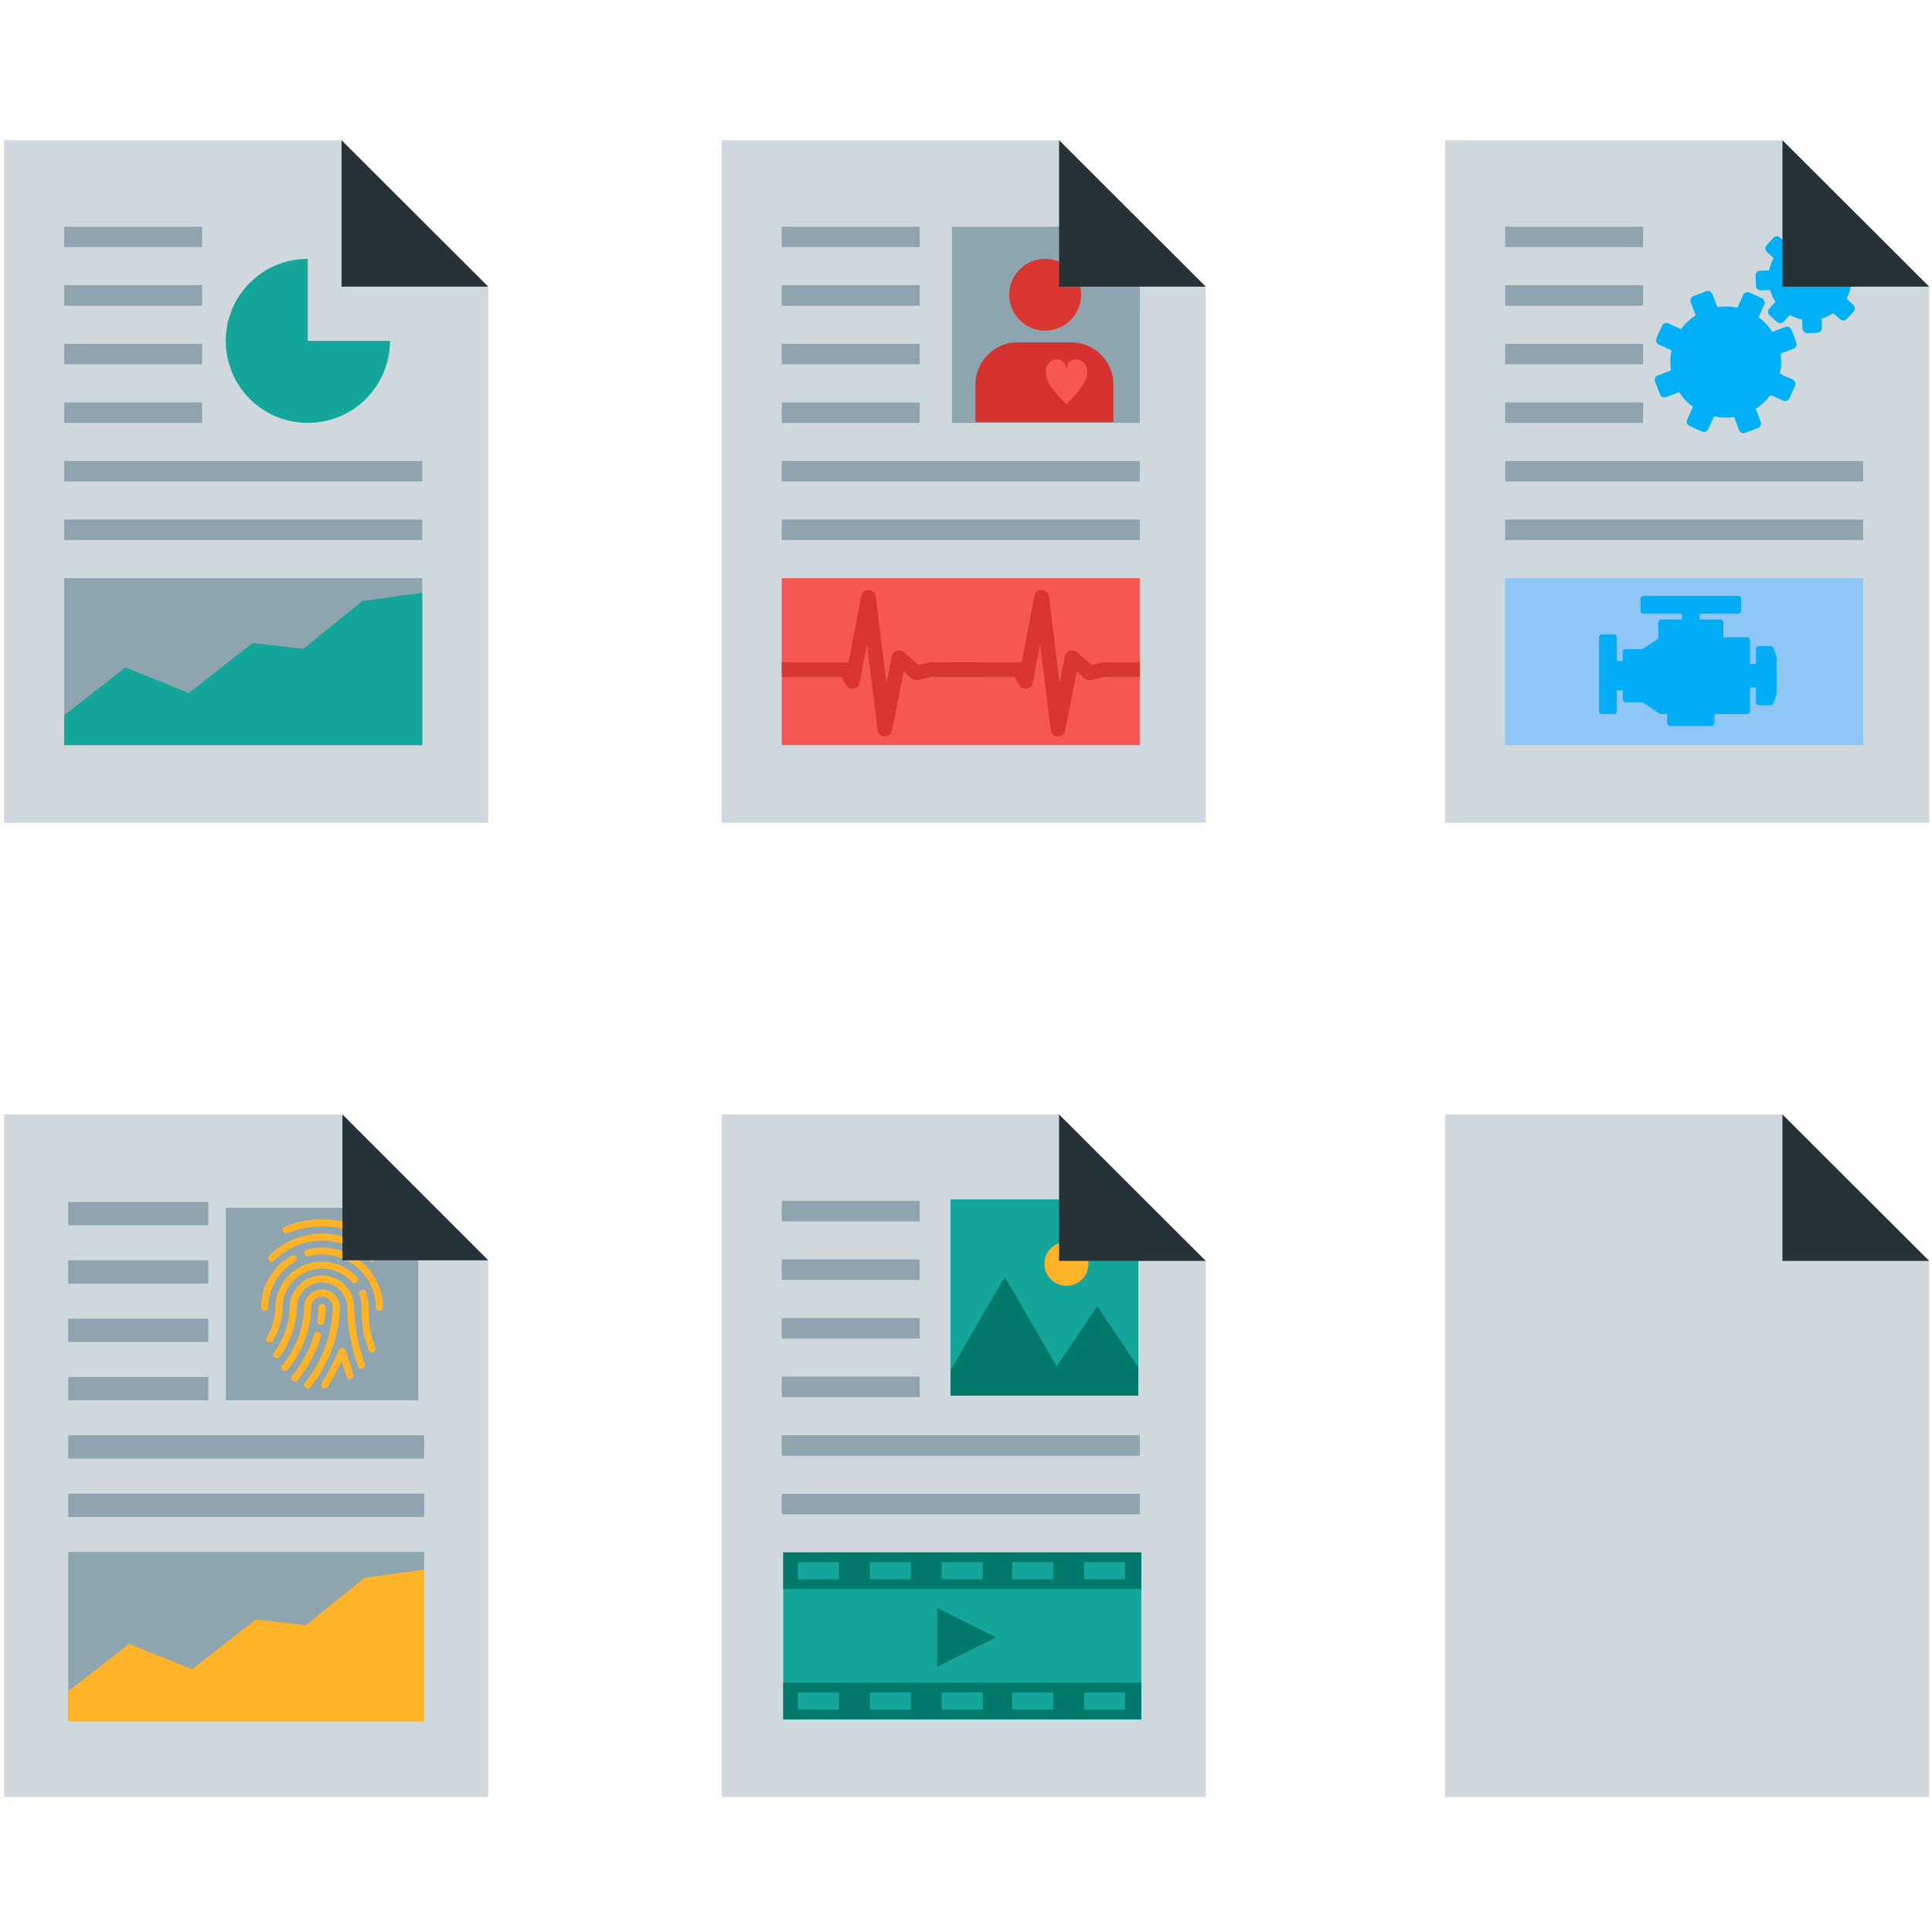 <?xml version="1.0" encoding="UTF-8"?> <svg xmlns="http://www.w3.org/2000/svg" xmlns:cc="http://creativecommons.org/ns#" xmlns:dc="http://purl.org/dc/elements/1.1/" xmlns:rdf="http://www.w3.org/1999/02/22-rdf-syntax-ns#" version="1.1" viewBox="0 0 512 512"><g transform="matrix(1.546 0 0 1.546 -521.47 -2724)" data-name="Group 1"><g transform="translate(461,1953)" data-name="Group 11"><path d="m0 0h57.86l8.952 15.089 16.188 10.018v91.893h-83z" fill="#cfd8dc" data-name="Combined Shape"></path><g transform="translate(39.236,14.562)" data-name="Group 2"><rect width="32.194" height="33.644" fill="#00796b" data-name="Rectangle 8"></rect><path d="m0 29.316v-29.316h32.194v28.788l-7.043-10.459-6.937 10.3-8.908-15.322-9.306 16.006z" fill="#14a69a" data-name="Combined Shape"></path><ellipse transform="translate(16.097,7.281)" cx="3.773" cy="3.766" rx="3.773" ry="3.766" fill="#ffb328"></ellipse></g><rect transform="translate(10.312,14.813)" width="23.642" height="3.515" fill="#8fa4ae" data-name="Rectangle 7"></rect><rect transform="translate(10.312,24.856)" width="23.642" height="3.515" fill="#8fa4ae" data-name="Rectangle 7"></rect><rect transform="translate(10.312,34.899)" width="23.642" height="3.515" fill="#8fa4ae" data-name="Rectangle 7"></rect><rect transform="translate(10.312,44.942)" width="23.642" height="3.515" fill="#8fa4ae" data-name="Rectangle 7"></rect><rect transform="translate(10.312,54.985)" width="61.37" height="3.515" fill="#8fa4ae" data-name="Rectangle 7"></rect><rect transform="translate(10.312,65.028)" width="61.37" height="3.515" fill="#8fa4ae" data-name="Rectangle 7"></rect><path transform="translate(57.848)" d="M 0,0 25.152,25.107 H 0 Z" fill="#263238" data-name="Rectangle 3"></path><g transform="translate(10.564,75.071)" data-name="Group 3"><rect width="61.37" height="28.622" fill="#14a69a" data-name="Rectangle 7"></rect><path d="m61.37 6.277h-61.37v-6.277h61.37v6.276zm-9.809-4.6v2.923h7.039v-2.926zm-12.325 0v2.923h7.042v-2.926zm-12.073 0v2.923h7.043v-2.926zm-12.325 0v2.923h7.042v-2.926zm-12.324 0v2.923h7.044v-2.926z" fill="#00796b" data-name="Combined Shape"></path><path transform="translate(0,22.345)" d="m61.37 6.277h-61.37v-6.277h61.37v6.276zm-9.809-4.6v2.923h7.039v-2.926zm-12.325 0v2.923h7.042v-2.926zm-12.073 0v2.923h7.043v-2.926zm-12.325 0v2.923h7.042v-2.926zm-12.324 0v2.923h7.044v-2.926z" fill="#00796b" data-name="Combined Shape"></path><path transform="translate(26.409,9.541)" d="M 10.061,5.021 0,10.043 V 0 Z" fill="#00796b" data-name="Triangle 2"></path></g></g><g transform="translate(338,1953)" data-name="Group 12"><path d="m0 0h57.86l8.952 15.089 16.188 10.018v91.893h-83z" fill="#cfd8dc" data-name="Combined Shape"></path><rect transform="translate(38,16)" width="33" height="33" fill="#8ea4ae" data-name="Rectangle 8"></rect><g transform="translate(44,18)" fill="#ffb328" data-name="002-fingerprint"><path transform="translate(3.733)" d="m13.179 1.26a15.656 15.656 0 0 0-6.41-1.26 15.526 15.526 0 0 0-6.411 1.261 0.6 0.6 0 0 0-0.3 0.8 0.621 0.621 0 0 0 0.816 0.3 14.3 14.3 0 0 1 5.9-1.151 14.4 14.4 0 0 1 5.9 1.152 0.623 0.623 0 0 0 0.816-0.3 0.6 0.6 0 0 0-0.311-0.802z"></path><path transform="translate(1.271,2.412)" d="m18.285 3.8a12.692 12.692 0 0 0-18.107 0 0.6 0.6 0 0 0 0 0.854 0.626 0.626 0 0 0 0.87 0 11.442 11.442 0 0 1 16.354 0 0.624 0.624 0 0 0 0.87 6e-3 0.594 0.594 0 0 0 0.013-0.86z" data-name="Shape"></path><path transform="translate(7.443,4.824)" d="m3.055 0a10.719 10.719 0 0 0-2.59 0.316 0.6 0.6 0 0 0-0.446 0.733 0.618 0.618 0 0 0 0.748 0.435 9.5 9.5 0 0 1 2.288-0.279 9.149 9.149 0 0 1 9.231 9.045 0.616 0.616 0 0 0 1.231 0 10.369 10.369 0 0 0-10.462-10.25z" data-name="Shape"></path><path transform="translate(.04 6.128)" d="m6.048 0.3a0.623 0.623 0 0 0-0.842-0.218 10.454 10.454 0 0 0-2.166 1.652 10.3 10.3 0 0 0-3.04 7.205 0.608 0.608 0 0 0 0.607 0.611h0.01a0.608 0.608 0 0 0 0.614-0.593 9.115 9.115 0 0 1 2.684-6.376 9.222 9.222 0 0 1 1.913-1.458 0.6 0.6 0 0 0 0.22-0.823z" data-name="Shape"></path><path transform="translate(.924 7.236)" d="m15.605 2.693a8.076 8.076 0 0 0-6.031-2.693 7.943 7.943 0 0 0-8 8.019 10.155 10.155 0 0 1-1.149 4.347l-0.346 0.6a0.6 0.6 0 0 0 0.235 0.821 0.621 0.621 0 0 0 0.838-0.229l0.363-0.634a11.249 11.249 0 0 0 1.291-4.94 6.722 6.722 0 0 1 6.768-6.778 6.829 6.829 0 0 1 5.1 2.28 0.626 0.626 0 0 0 0.869 0.058 0.6 0.6 0 0 0 0.062-0.851z" data-name="Shape"></path><path transform="translate(16.847,12.064)" d="m2.8 9.962-0.7-2.225a22.034 22.034 0 0 1-0.444-4.407l-6e-3 -0.32a7.659 7.659 0 0 0-0.455-2.61 0.617 0.617 0 0 0-0.785-0.365 0.6 0.6 0 0 0-0.375 0.765 6.5 6.5 0 0 1 0.386 2.227l7e-3 0.328a23.082 23.082 0 0 0 0.485 4.686l0.7 2.272a0.613 0.613 0 0 0 0.59 0.427 0.666 0.666 0 0 0 0.18-0.025 0.6 0.6 0 0 0 0.417-0.753z" data-name="Shape"></path><path transform="translate(2.135,9.648)" d="m15.713 15.164-0.572-1.8a30 30 0 0 1-1.241-7.937 5.538 5.538 0 0 0-11.076 0.1 13.846 13.846 0 0 1-2.714 7.664 0.6 0.6 0 0 0 0.154 0.839 0.625 0.625 0 0 0 0.857-0.151 14.88 14.88 0 0 0 2.936-8.367 4.307 4.307 0 0 1 8.614-0.07 30.7 30.7 0 0 0 1.3 8.291l0.569 1.788a0.615 0.615 0 0 0 0.588 0.423 0.649 0.649 0 0 0 0.183-0.027 0.6 0.6 0 0 0 0.402-0.753z" data-name="Shape"></path><path transform="translate(3.53,12.06)" d="m10.046 3.015a3.077 3.077 0 0 0-6.154 0.023 16.347 16.347 0 0 1-3.765 9.92 0.6 0.6 0 0 0 0.113 0.842 0.624 0.624 0 0 0 0.863-0.111 17.633 17.633 0 0 0 4.019-10.674 1.847 1.847 0 0 1 3.694 0.013 21.336 21.336 0 0 1-4.785 12.885 0.6 0.6 0 0 0 0.112 0.845 0.626 0.626 0 0 0 0.375 0.125 0.616 0.616 0 0 0 0.487-0.235 22.564 22.564 0 0 0 5.041-13.633z" data-name="Shape"></path><path transform="translate(9.68,14.472)" d="m1.432 0.576a0.6 0.6 0 0 0-0.642-0.576 0.609 0.609 0 0 0-0.59 0.629 12.578 12.578 0 0 1-0.192 2.287 0.608 0.608 0 0 0 0.511 0.692 0.692 0.692 0 0 0 0.1 7e-3 0.612 0.612 0 0 0 0.607-0.507 13.246 13.246 0 0 0 0.206-2.532z" data-name="Shape"></path><path transform="translate(5.203,19.313)" d="m4.7 0.025a0.618 0.618 0 0 0-0.766 0.406 20.629 20.629 0 0 1-3.8 7.078 0.6 0.6 0 0 0 0.1 0.848 0.616 0.616 0 0 0 0.384 0.131 0.618 0.618 0 0 0 0.482-0.226 21.83 21.83 0 0 0 4.018-7.487 0.6 0.6 0 0 0-0.418-0.75z" data-name="Shape"></path><path transform="translate(10.345,22.035)" d="m5.524 4.527-0.743-2.309c-0.295-0.866-0.571-1.781-0.572-1.785a0.612 0.612 0 0 0-0.555-0.433 0.6 0.6 0 0 0-0.6 0.367 45.181 45.181 0 0 1-2.954 5.615 0.6 0.6 0 0 0 0.19 0.832 0.623 0.623 0 0 0 0.849-0.186 40.908 40.908 0 0 0 2.375-4.328c0.032 0.1 0.065 0.194 0.1 0.291l0.737 2.3a0.616 0.616 0 0 0 0.772 0.394 0.6 0.6 0 0 0 0.401-0.758z" data-name="Shape"></path></g><rect transform="translate(11,15)" width="24" height="4" fill="#8fa4ae" data-name="Rectangle 7"></rect><rect transform="translate(11,25)" width="24" height="4" fill="#8fa4ae" data-name="Rectangle 7"></rect><rect transform="translate(11,35)" width="24" height="4" fill="#8fa4ae" data-name="Rectangle 7"></rect><rect transform="translate(11,45)" width="24" height="4" fill="#8fa4ae" data-name="Rectangle 7"></rect><rect transform="translate(11,55)" width="61" height="4" fill="#8fa4ae" data-name="Rectangle 7"></rect><rect transform="translate(11,65)" width="61" height="4" fill="#8fa4ae" data-name="Rectangle 7"></rect><path transform="translate(58)" d="m0 0 25 25h-25z" fill="#263238" data-name="Rectangle 3"></path><rect transform="translate(11,75)" width="61" height="29" fill="#8ea4ae" data-name="Rectangle 7"></rect><path transform="translate(11,78)" d="m0 26v-5.124l10.439-8.13 10.787 4.361 10.9-8.535 8.62 0.979 10.043-8.128 10.211-1.423v26" fill="#ffb328" data-name="Rectangle 7"></path></g><g transform="translate(585,1953)" data-name="Group 13"><path d="m0 0h57.86l8.952 15.089 16.188 10.018v91.893h-83z" fill="#cfd8dc" data-name="Combined Shape"></path><path transform="translate(57.848)" d="M 0,0 25.152,25.107 H 0 Z" fill="#263238" data-name="Rectangle 3"></path></g><g transform="translate(338,1786)" data-name="Group 7"><path d="m0 0h57.86l8.952 15.089 16.188 10.018v91.893h-83z" fill="#cfd8dc" data-name="Combined Shape"></path><path transform="translate(37.979,20.337)" d="m14.085 28.12a14.072 14.072 0 0 0 14.085-14.06h-14.085v-14.06a14.06 14.06 0 1 0 0 28.12z" fill="#14a69a" data-name="Oval"></path><rect transform="translate(10.312,14.813)" width="23.642" height="3.515" fill="#8fa4ae" data-name="Rectangle 7"></rect><rect transform="translate(10.312,24.856)" width="23.642" height="3.515" fill="#8fa4ae" data-name="Rectangle 7"></rect><rect transform="translate(10.312,34.899)" width="23.642" height="3.515" fill="#8fa4ae" data-name="Rectangle 7"></rect><rect transform="translate(10.312,44.942)" width="23.642" height="3.515" fill="#8fa4ae" data-name="Rectangle 7"></rect><rect transform="translate(10.312,54.985)" width="61.37" height="3.515" fill="#8fa4ae" data-name="Rectangle 7"></rect><rect transform="translate(10.312,65.028)" width="61.37" height="3.515" fill="#8fa4ae" data-name="Rectangle 7"></rect><rect transform="translate(10.312,75.071)" width="61.37" height="28.622" fill="#8ea4ae" data-name="Rectangle 7"></rect><path transform="translate(10.312,77.57)" d="m0 26.123v-5.148l10.5-8.168 10.852 4.381 10.968-8.576 8.672 0.984 10.108-8.166 10.27-1.43v26.123" fill="#14a69a" data-name="Rectangle 7"></path><path transform="translate(57.848)" d="M 0,0 25.152,25.107 H 0 Z" fill="#263238" data-name="Rectangle 3"></path></g><g transform="translate(461,1786)" data-name="Group 9"><path d="m0 0h57.86l8.952 15.089 16.188 10.018v91.893h-83z" fill="#cfd8dc" data-name="Combined Shape"></path><rect transform="translate(39.488,14.813)" width="32.194" height="33.644" fill="#8ea4ae" data-name="Rectangle 8"></rect><path transform="translate(43.512,34.648)" d="m23.642 13.685h-23.642v-6.435a7.259 7.259 0 0 1 7.25-7.25h9.142a7.258 7.258 0 0 1 7.25 7.25v6.433z" fill="#d63230" data-name="Combined Shape"></path><ellipse transform="translate(49.297,20.337)" cx="6.162" cy="6.151" rx="6.162" ry="6.151" fill="#d93531" data-name="Oval"></ellipse><rect transform="translate(10.312,14.813)" width="23.642" height="3.515" fill="#8fa4ae" data-name="Rectangle 7"></rect><rect transform="translate(10.312,24.856)" width="23.642" height="3.515" fill="#8fa4ae" data-name="Rectangle 7"></rect><rect transform="translate(10.312,34.899)" width="23.642" height="3.515" fill="#8fa4ae" data-name="Rectangle 7"></rect><rect transform="translate(10.312,44.942)" width="23.642" height="3.515" fill="#8fa4ae" data-name="Rectangle 7"></rect><rect transform="translate(10.312,54.985)" width="61.37" height="3.515" fill="#8fa4ae" data-name="Rectangle 7"></rect><rect transform="translate(10.312,65.028)" width="61.37" height="3.515" fill="#8fa4ae" data-name="Rectangle 7"></rect><rect transform="translate(10.312,75.071)" width="61.37" height="28.622" fill="#f55752" data-name="Rectangle 7"></rect><path transform="translate(55.558,37.573)" d="m3.548 7.689c0.211-0.22 0.211-0.22 1.144-1.2a11.945 11.945 0 0 0 1.866-2.42 3.588 3.588 0 0 0 0.542-1.881 2.122 2.122 0 0 0-0.823-1.854 1.876 1.876 0 0 0-1.048-0.334 2.114 2.114 0 0 0-0.9 0.2 1.486 1.486 0 0 0-0.66 1.011c-0.044 0.264-0.07 0.316-0.123 0.316s-0.062-0.026-0.123-0.316a1.551 1.551 0 0 0-0.6-0.975 1.5 1.5 0 0 0-0.886-0.236 1.707 1.707 0 0 0-1.497 0.729 2.6 2.6 0 0 0-0.44 1.442 5.271 5.271 0 0 0 1.294 3.014 20.629 20.629 0 0 0 2.254 2.504z" fill="#f55752" data-name="♥"></path><path transform="translate(11.57,78.335)" d="m0 12.4h9.7l1.151 2.042 2.749-14.442 2.813 22.6 2.415-12.229 2.972 2.603 2.588-0.575h7.3" fill="none" stroke="#d93531" stroke-linecap="square" stroke-linejoin="round" stroke-miterlimit="10" stroke-width="2.5"></path><path transform="translate(39.236,78.335)" d="m0 12.4h11.709l1.151 2.042 2.753-14.442 2.813 22.6 2.415-12.229 2.974 2.607 2.585-0.578h4.784" fill="none" stroke="#d93531" stroke-linecap="square" stroke-linejoin="round" stroke-miterlimit="10" stroke-width="2.5" data-name="Line"></path><path transform="translate(57.848)" d="M 0,0 25.152,25.107 H 0 Z" fill="#263238" data-name="Rectangle 3"></path></g><g transform="translate(585,1786)" data-name="Group 10"><path d="m0 0h57.86l8.952 15.089 16.188 10.018v91.893h-83z" fill="#cfd8dc" data-name="Combined Shape"></path><rect transform="translate(10.312,14.813)" width="23.642" height="3.515" fill="#8fa4ae" data-name="Rectangle 7"></rect><rect transform="translate(10.312,24.856)" width="23.642" height="3.515" fill="#8fa4ae" data-name="Rectangle 7"></rect><rect transform="translate(10.312,34.899)" width="23.642" height="3.515" fill="#8fa4ae" data-name="Rectangle 7"></rect><rect transform="translate(10.312,44.942)" width="23.642" height="3.515" fill="#8fa4ae" data-name="Rectangle 7"></rect><rect transform="translate(10.312,54.985)" width="61.37" height="3.515" fill="#8fa4ae" data-name="Rectangle 7"></rect><rect transform="translate(10.312,65.028)" width="61.37" height="3.515" fill="#8fa4ae" data-name="Rectangle 7"></rect><rect transform="translate(10.312,75.071)" width="61.37" height="28.622" fill="#8ec6f5" data-name="Rectangle 7"></rect><g transform="translate(35.967,50.215)"><path d="m27.055-35.9-1.682 0.072a0.827 0.827 0 0 0-0.789 0.863l0.067 1.56a7.126 7.126 0 0 0-2.024 0.944l-1.148-1.059a0.828 0.828 0 0 0-0.594-0.217 0.82 0.82 0 0 0-0.572 0.267l-1.139 1.245a0.826 0.826 0 0 0-0.216 0.595 0.825 0.825 0 0 0 0.266 0.574l1.147 1.056a7.187 7.187 0 0 0-0.765 2.1l-1.555 0.067a0.82 0.82 0 0 0-0.572 0.267 0.827 0.827 0 0 0-0.217 0.6l0.072 1.688a0.828 0.828 0 0 0 0.86 0.791l1.555-0.067a7.175 7.175 0 0 0 0.941 2.03l-1.052 1.15a0.829 0.829 0 0 0 0.049 1.169l1.241 1.142a0.827 0.827 0 0 0 0.594 0.218 0.828 0.828 0 0 0 0.572-0.267l1.053-1.15a7.132 7.132 0 0 0 2.1 0.767l0.067 1.56a0.829 0.829 0 0 0 0.86 0.792l1.683-0.073a0.826 0.826 0 0 0 0.789-0.862l-0.067-1.56a7.151 7.151 0 0 0 2.024-0.944l1.147 1.056a0.834 0.834 0 0 0 0.594 0.217 0.824 0.824 0 0 0 0.572-0.267l1.139-1.245a0.831 0.831 0 0 0-0.05-1.17l-1.147-1.056a7.172 7.172 0 0 0 0.765-2.1l1.555-0.067a0.828 0.828 0 0 0 0.572-0.267 0.827 0.827 0 0 0 0.217-0.6l-0.072-1.687a0.828 0.828 0 0 0-0.86-0.791l-1.555 0.067a7.175 7.175 0 0 0-0.941-2.029l1.052-1.15a0.83 0.83 0 0 0-0.049-1.17l-1.242-1.144a0.825 0.825 0 0 0-0.6-0.215 0.82 0.82 0 0 0-0.572 0.267l-1.053 1.15a7.1 7.1 0 0 0-2.1-0.767l-0.067-1.56a0.829 0.829 0 0 0-0.266-0.575 0.825 0.825 0 0 0-0.558-0.218zm-18.248 11.575-2.163 0.825a0.829 0.829 0 0 0-0.48 1.068l0.845 2.232a9.495 9.495 0 0 0-2.509 2.371l-2.174-0.983a0.822 0.822 0 0 0-0.632-0.019 0.824 0.824 0 0 0-0.46 0.434l-0.95 2.116a0.831 0.831 0 0 0-0.02 0.634 0.829 0.829 0 0 0 0.433 0.462l2.175 0.982a9.537 9.537 0 0 0-0.105 3.456l-2.233 0.847a0.829 0.829 0 0 0-0.48 1.068l0.82 2.169a0.823 0.823 0 0 0 0.433 0.462 0.823 0.823 0 0 0 0.632 0.02l2.23-0.848a9.5 9.5 0 0 0 2.362 2.519l-0.979 2.181a0.829 0.829 0 0 0 0.413 1.1l2.11 0.953a0.824 0.824 0 0 0 0.631 0.019 0.826 0.826 0 0 0 0.461-0.443l0.979-2.181a9.445 9.445 0 0 0 3.447 0.105l0.845 2.237a0.826 0.826 0 0 0 0.433 0.462 0.823 0.823 0 0 0 0.632 0.019l2.164-0.822a0.829 0.829 0 0 0 0.48-1.068l-0.847-2.233a9.5 9.5 0 0 0 2.511-2.369l2.175 0.982a0.825 0.825 0 0 0 1.092-0.415l0.952-2.117a0.829 0.829 0 0 0 0.02-0.633 0.828 0.828 0 0 0-0.434-0.462l-2.174-0.983a9.536 9.536 0 0 0 0.105-3.456l2.23-0.848a0.827 0.827 0 0 0 0.461-0.435 0.825 0.825 0 0 0 0.019-0.633l-0.82-2.17a0.824 0.824 0 0 0-1.064-0.481l-2.231 0.848a9.5 9.5 0 0 0-2.362-2.519l0.979-2.181a0.828 0.828 0 0 0-0.414-1.094l-2.11-0.953a0.822 0.822 0 0 0-0.632-0.02 0.829 0.829 0 0 0-0.46 0.435l-0.979 2.185a9.425 9.425 0 0 0-3.447-0.105l-0.845-2.237a0.829 0.829 0 0 0-0.433-0.462 0.825 0.825 0 0 0-0.339-0.073 0.821 0.821 0 0 0-0.293 0.052z" fill="#00b0f6" data-name="Shape"></path></g><g transform="translate(26.409,78.084)" fill="#00adf6" data-name="002-motor"><path transform="translate(0 .032)" d="m12.173 22.282a0.507 0.507 0 0 1-0.508-0.507v-1.519h-1.013a0.509 0.509 0 0 1-0.28-0.085l-2.915-1.94h-2.892a0.507 0.507 0 0 1-0.507-0.507v-1.519h-1.015v3.545a0.506 0.506 0 0 1-0.507 0.506h-2.028a0.507 0.507 0 0 1-0.508-0.506v-12.66a0.507 0.507 0 0 1 0.508-0.507h2.028a0.507 0.507 0 0 1 0.507 0.507v4.051h1.015v-1.519a0.507 0.507 0 0 1 0.507-0.507h2.892l2.688-1.79v-2.767a0.507 0.507 0 0 1 0.507-0.507h3.548v-1.013h-6.591a0.507 0.507 0 0 1-0.509-0.506v-2.025a0.507 0.507 0 0 1 0.509-0.507h16.23a0.507 0.507 0 0 1 0.508 0.507v2.025a0.507 0.507 0 0 1-0.508 0.507h-6.593v1.012h3.554a0.507 0.507 0 0 1 0.507 0.507v2.532h4.058a0.507 0.507 0 0 1 0.508 0.506v4.052h1.014v-2.533a0.506 0.506 0 0 1 0.507-0.506h2.03a0.507 0.507 0 0 1 0.481 0.347l0.508 1.519a0.5 0.5 0 0 1 0.026 0.159v6.077a0.506 0.506 0 0 1-0.026 0.16l-0.513 1.52a0.507 0.507 0 0 1-0.481 0.347h-2.029a0.506 0.506 0 0 1-0.507-0.506v-2.532h-1.014v4.05a0.507 0.507 0 0 1-0.508 0.506h-5.579v1.519a0.507 0.507 0 0 1-0.508 0.507z" data-name="Shape"></path><path transform="translate(12.173,7.121)" d="m0.507 1.013h0.507a0.506 0.506 0 1 0 0-1.013h-0.507a0.506 0.506 0 1 0 0 1.013z" data-name="Shape"></path><path transform="translate(7.101,14.718)" d="m0.507 0a0.507 0.507 0 0 0-0.507 0.506v0.506a0.507 0.507 0 0 0 1.014 0v-0.506a0.507 0.507 0 0 0-0.507-0.506z" data-name="Shape"></path><path transform="translate(9.13,10.16)" d="m0.507 1.013h11.666a0.506 0.506 0 1 0 0-1.013h-11.666a0.506 0.506 0 1 0 0 1.013z" data-name="Shape"></path><path transform="translate(9.13,12.186)" d="m0.507 1.013h11.666a0.506 0.506 0 1 0 0-1.013h-11.666a0.506 0.506 0 1 0 0 1.013z" data-name="Shape"></path><path transform="translate(9.13,14.211)" d="m0.507 1.013h11.666a0.506 0.506 0 1 0 0-1.013h-11.666a0.506 0.506 0 1 0 0 1.013z" data-name="Shape"></path><path transform="translate(9.13,16.237)" d="m12.681 0.506a0.507 0.507 0 0 0-0.508-0.506h-11.666a0.506 0.506 0 1 0 0 1.013h11.666a0.507 0.507 0 0 0 0.508-0.507z" data-name="Shape"></path></g><path transform="translate(57.848)" d="M 0,0 25.152,25.107 H 0 Z" fill="#263238" data-name="Rectangle 3"></path></g></g></svg> 